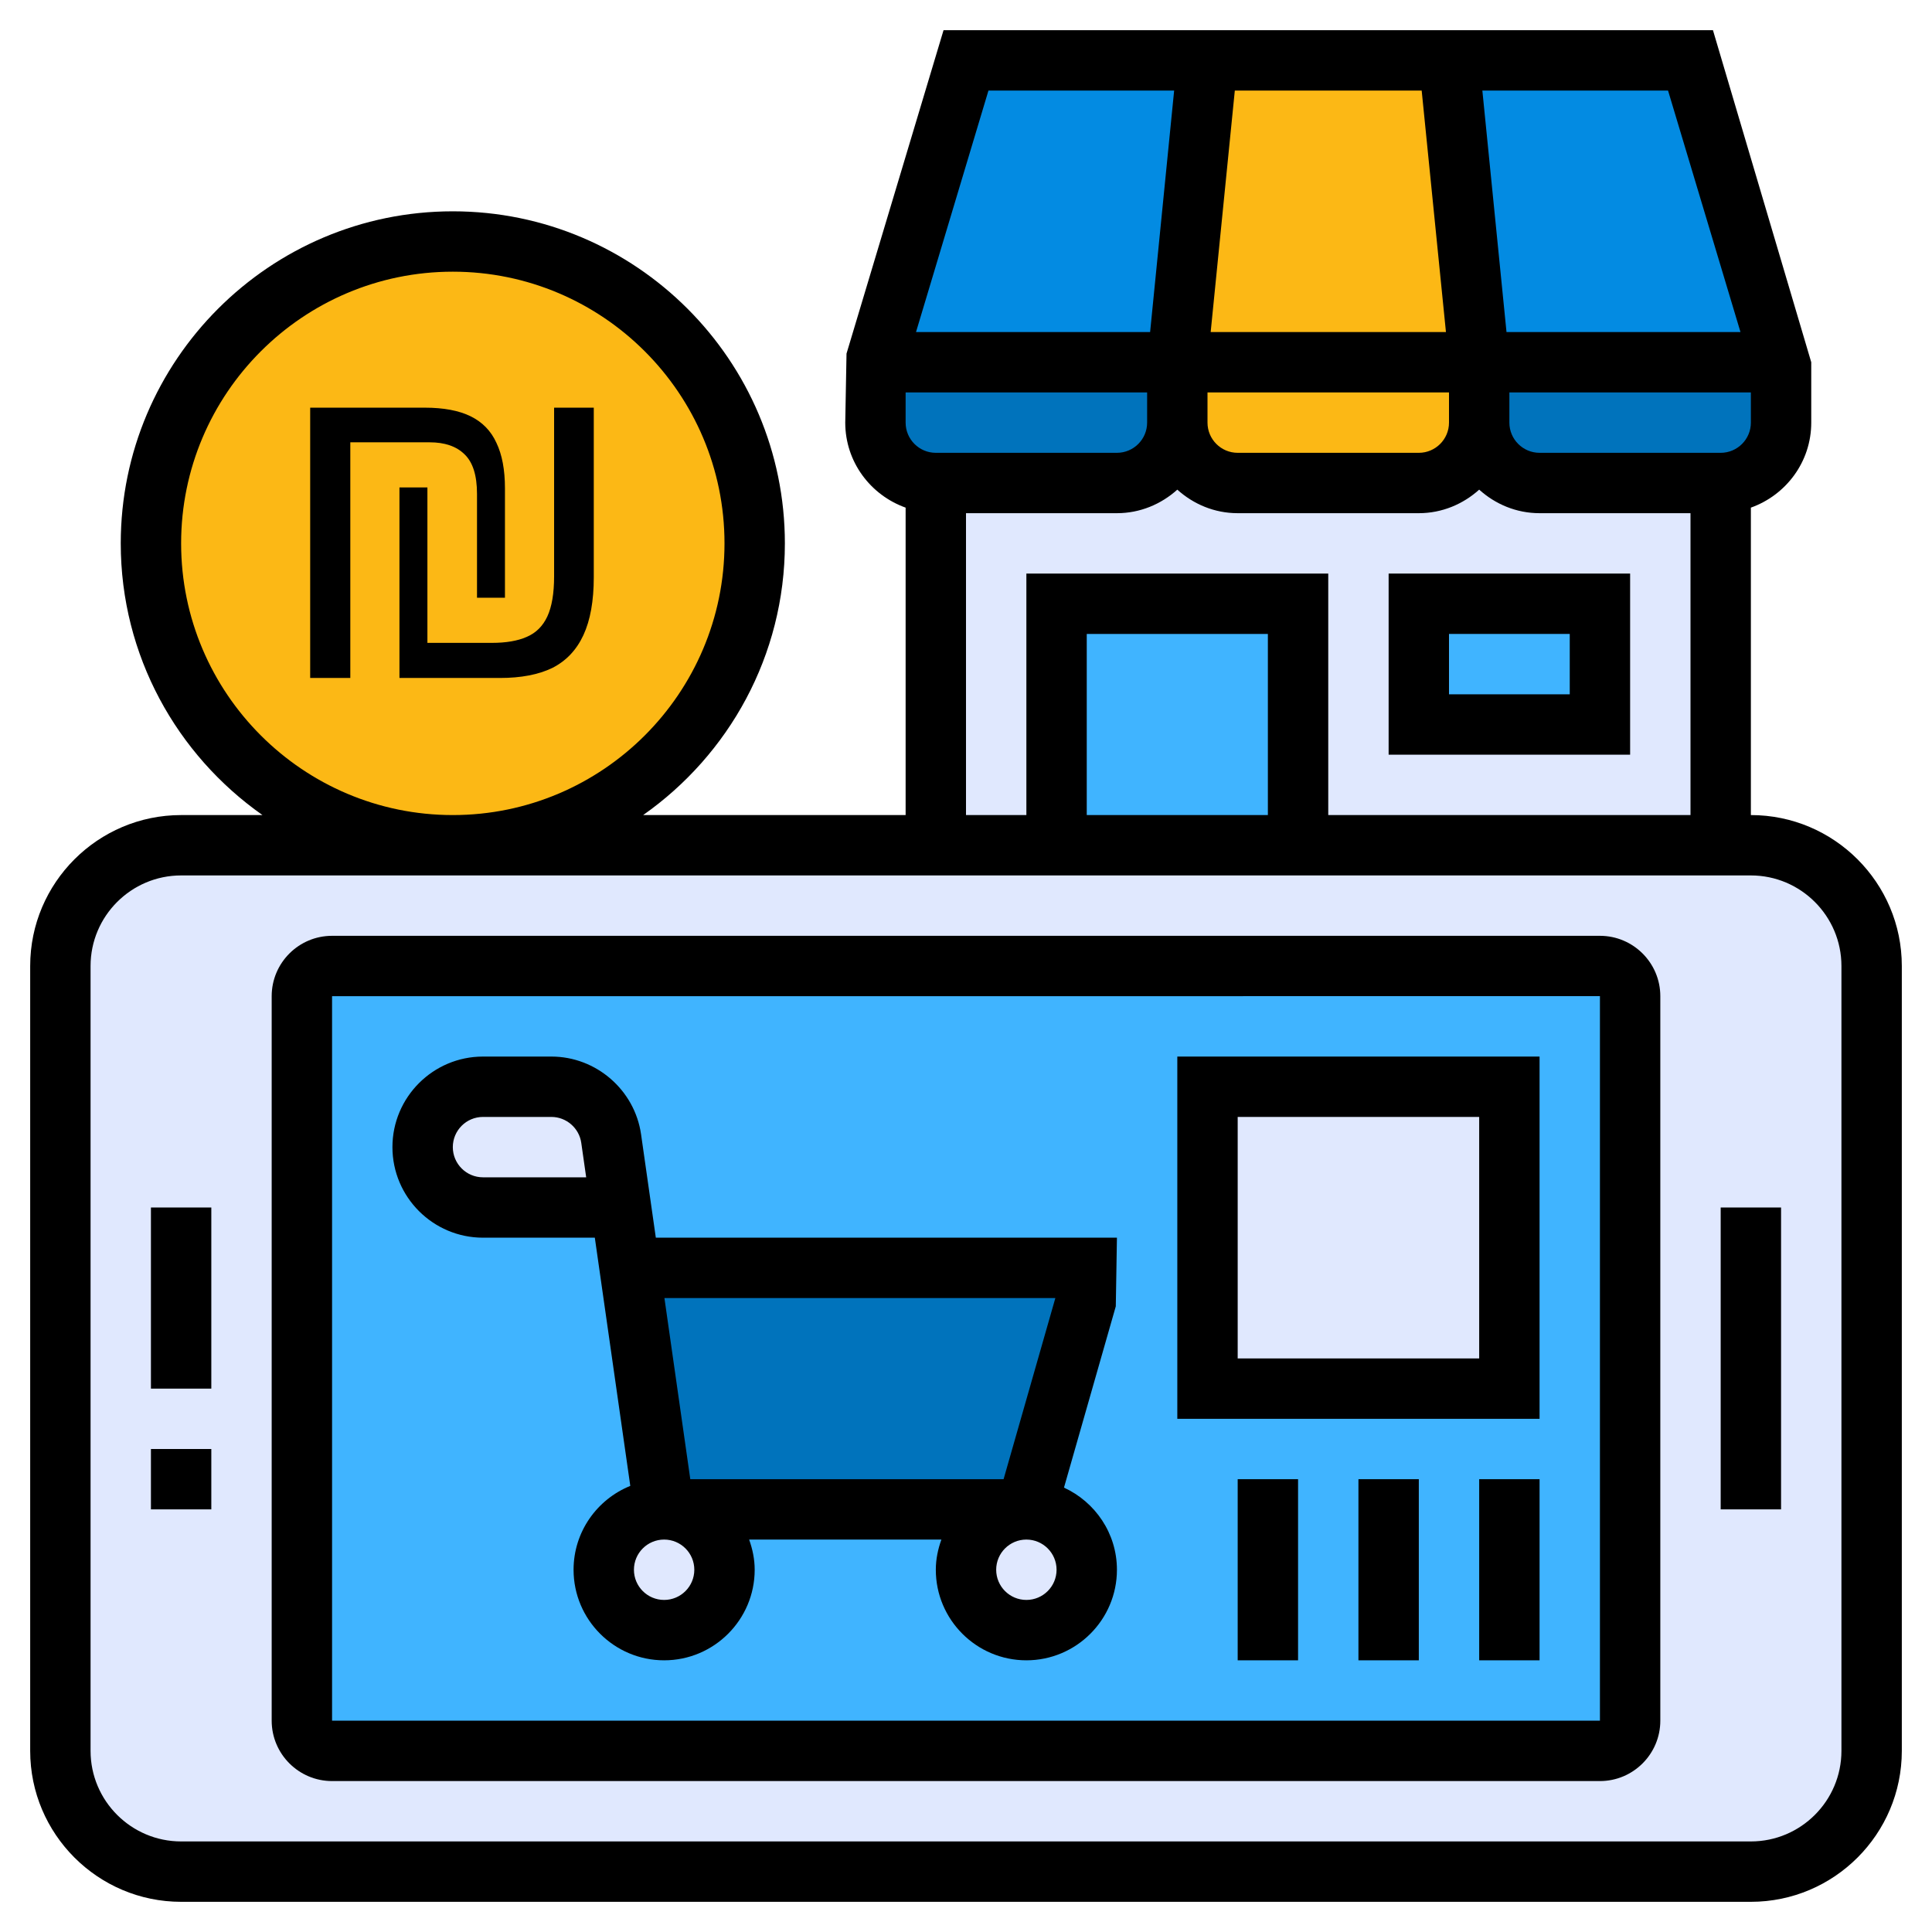<svg xmlns="http://www.w3.org/2000/svg" width="436" height="436" viewBox="0 0 436 436" fill="none"><path d="M211.188 102.188H388.312V190.75H211.188V102.188Z" fill="#E0E8FE"></path><path d="M327 13.625L333.812 81.75H265.688L272.5 13.625H327Z" fill="#FCB815"></path><path d="M102.188 190.75C139.812 190.75 170.312 160.249 170.312 122.625C170.312 85.001 139.812 54.5 102.188 54.5C64.563 54.5 34.062 85.001 34.062 122.625C34.062 160.249 64.563 190.75 102.188 190.75Z" fill="#FCB815"></path><path d="M272.5 13.625L265.688 81.75H197.562L218 13.625H272.5Z" fill="#038BE2"></path><path d="M381.5 13.625L401.938 81.75H333.812L327 13.625H381.5Z" fill="#038BE2"></path><path d="M401.938 81.75V95.375C401.938 102.869 395.806 109 388.312 109H347.438C339.944 109 333.812 102.869 333.812 95.375V81.75H401.938Z" fill="#0073BC"></path><path d="M265.688 81.75V95.375C265.688 102.869 259.556 109 252.062 109H211.188C203.694 109 197.562 102.869 197.562 95.375V81.75H265.688Z" fill="#0073BC"></path><path d="M333.812 81.75V95.375C333.812 102.869 327.681 109 320.188 109H279.312C271.819 109 265.688 102.869 265.688 95.375V81.75H333.812Z" fill="#FCB815"></path><path d="M320.188 136.25H361.062V163.5H320.188V136.25Z" fill="#40B4FF"></path><path d="M238.438 136.25H292.938V190.75H238.438V136.25Z" fill="#40B4FF"></path><path d="M422.375 218V395.125C422.375 410.181 410.181 422.375 395.125 422.375H40.875C25.819 422.375 13.625 410.181 13.625 395.125V218C13.625 202.944 25.819 190.75 40.875 190.75H102.188H211.188H238.438H292.938H388.312H395.125C410.181 190.75 422.375 202.944 422.375 218ZM367.875 388.312V224.812C367.875 221.066 364.809 218 361.062 218H74.938C71.191 218 68.125 221.066 68.125 224.812V388.312C68.125 392.059 71.191 395.125 74.938 395.125H361.062C364.809 395.125 367.875 392.059 367.875 388.312Z" fill="#E0E8FE"></path><path d="M361.062 395.125H74.938C71.191 395.125 68.125 392.059 68.125 388.312V224.812C68.125 221.066 71.191 218 74.938 218H361.062C364.809 218 367.875 221.066 367.875 224.812V388.312C367.875 392.059 364.809 395.125 361.062 395.125Z" fill="#40B4FF"></path><path d="M272.5 245.25H340.625V313.375H272.5V245.25Z" fill="#E0E8FE"></path><path d="M245.251 286.125V292.938L231.626 340.625H149.876L142.109 286.125H245.251Z" fill="#0073BC"></path><path d="M137.953 256.968L140.133 272.5H109C105.253 272.5 101.847 271.001 99.394 268.481C96.874 266.028 95.375 262.622 95.375 258.875C95.375 251.381 101.506 245.25 109 245.25H124.464C131.209 245.25 136.931 250.223 137.953 256.968Z" fill="#E0E8FE"></path><path d="M231.625 367.875C239.15 367.875 245.25 361.775 245.25 354.25C245.25 346.725 239.15 340.625 231.625 340.625C224.1 340.625 218 346.725 218 354.25C218 361.775 224.1 367.875 231.625 367.875Z" fill="#E0E8FE"></path><path d="M149.875 367.875C157.4 367.875 163.5 361.775 163.5 354.25C163.5 346.725 157.4 340.625 149.875 340.625C142.35 340.625 136.25 346.725 136.25 354.25C136.25 361.775 142.35 367.875 149.875 367.875Z" fill="#E0E8FE"></path><path d="M367.875 129.438H313.375V170.312H367.875V129.438ZM354.25 156.688H327V143.062H354.25V156.688Z" fill="black"></path><path d="M395.125 183.938V114.559C403.034 111.739 408.75 104.245 408.75 95.375V81.75L386.568 6.812H212.932L191.036 79.795L190.75 95.375C190.75 104.245 196.466 111.739 204.375 114.559V183.938H145.14C164.447 170.367 177.125 147.968 177.125 122.625C177.125 81.307 143.505 47.688 102.188 47.688C60.87 47.688 27.25 81.307 27.25 122.625C27.25 147.968 39.928 170.367 59.235 183.938H40.875C22.093 183.938 6.812 199.218 6.812 218V395.125C6.812 413.907 22.093 429.188 40.875 429.188H395.125C413.907 429.188 429.188 413.907 429.188 395.125V218C429.188 199.218 413.907 183.938 395.125 183.938ZM388.312 102.188H347.438C343.677 102.188 340.625 99.129 340.625 95.375V88.562H395.125V95.375C395.125 99.129 392.073 102.188 388.312 102.188ZM327 95.375C327 99.129 323.948 102.188 320.188 102.188H279.312C275.552 102.188 272.5 99.129 272.5 95.375V88.562H327V95.375ZM258.875 95.375C258.875 99.129 255.823 102.188 252.062 102.188H211.188C207.427 102.188 204.375 99.129 204.375 95.375V88.562H258.875V95.375ZM273.215 74.938L278.665 20.438H320.835L326.312 74.938H273.215ZM392.781 74.938H339.978L334.528 20.438H376.432L392.781 74.938ZM223.068 20.438H264.972L259.549 74.938H206.718L223.068 20.438ZM218 115.812H252.062C257.315 115.812 262.063 113.762 265.688 110.499C269.312 113.769 274.06 115.812 279.312 115.812H320.188C325.44 115.812 330.188 113.762 333.812 110.499C337.437 113.769 342.185 115.812 347.438 115.812H381.5V183.938H299.75V129.438H231.625V183.938H218V115.812ZM286.125 183.938H245.25V143.062H286.125V183.938ZM40.875 122.625C40.875 88.821 68.377 61.312 102.188 61.312C135.998 61.312 163.5 88.821 163.5 122.625C163.5 156.429 135.998 183.938 102.188 183.938C68.377 183.938 40.875 156.429 40.875 122.625ZM415.562 395.125C415.562 406.393 406.393 415.562 395.125 415.562H40.875C29.607 415.562 20.438 406.393 20.438 395.125V218C20.438 206.732 29.607 197.562 40.875 197.562H395.125C406.393 197.562 415.562 206.732 415.562 218V395.125Z" fill="black"></path><path d="M361.062 211.188H74.938C67.423 211.188 61.312 217.298 61.312 224.812V388.312C61.312 395.827 67.423 401.938 74.938 401.938H361.062C368.577 401.938 374.688 395.827 374.688 388.312V224.812C374.688 217.298 368.577 211.188 361.062 211.188ZM361.062 388.312H74.938V224.812L361.062 224.806V388.312Z" fill="black"></path><path d="M388.312 272.5H401.938V340.625H388.312V272.5Z" fill="black"></path><path d="M34.062 327H47.688V340.625H34.062V327Z" fill="black"></path><path d="M34.062 272.5H47.688V313.375H34.062V272.5Z" fill="black"></path><path d="M109 279.312H134.234L142.238 335.325C134.744 338.356 129.438 345.687 129.438 354.25C129.438 365.518 138.607 374.688 149.875 374.688C161.143 374.688 170.312 365.518 170.312 354.25C170.312 351.852 169.822 349.577 169.059 347.438H212.448C211.678 349.577 211.188 351.852 211.188 354.25C211.188 365.518 220.357 374.688 231.625 374.688C242.893 374.688 252.062 365.518 252.062 354.25C252.062 346.021 247.144 338.949 240.113 335.713L251.804 294.804L252.062 279.312H148.002L144.67 255.98C143.233 245.979 134.54 238.438 124.437 238.438H109C97.732 238.438 88.562 247.607 88.562 258.875C88.562 270.143 97.732 279.312 109 279.312ZM156.688 354.25C156.688 358.01 153.635 361.062 149.875 361.062C146.115 361.062 143.062 358.01 143.062 354.25C143.062 350.49 146.115 347.438 149.875 347.438C153.635 347.438 156.688 350.49 156.688 354.25ZM231.625 361.062C227.865 361.062 224.812 358.01 224.812 354.25C224.812 350.49 227.865 347.438 231.625 347.438C235.385 347.438 238.438 350.49 238.438 354.25C238.438 358.01 235.385 361.062 231.625 361.062ZM238.165 292.938L226.482 333.812H155.781L149.943 292.938H238.165ZM109 252.062H124.437C127.803 252.062 130.705 254.576 131.175 257.908L132.285 265.688H109C105.24 265.688 102.188 262.635 102.188 258.875C102.188 255.115 105.24 252.062 109 252.062Z" fill="black"></path><path d="M90.146 153V110.002H96.455V145.079H111.005C114.193 145.079 116.804 144.634 118.839 143.742C120.942 142.85 122.502 141.307 123.52 139.113C124.537 136.918 125.046 133.901 125.046 130.061V92H134V130.266C134 135.616 133.22 139.97 131.66 143.331C130.1 146.691 127.759 149.16 124.639 150.737C121.519 152.246 117.585 153 112.836 153H90.146ZM70 153V92H95.844C100.118 92 103.577 92.651 106.223 93.954C108.868 95.257 110.801 97.246 112.022 99.921C113.311 102.595 113.955 106.024 113.955 110.207V134.895H107.647V111.442C107.647 107.259 106.697 104.275 104.798 102.492C102.967 100.709 100.355 99.818 96.963 99.818H79.056V153H70Z" fill="black"></path><path d="M347.438 238.438H265.688V320.188H347.438V238.438ZM333.812 306.562H279.312V252.062H333.812V306.562Z" fill="black"></path><path d="M333.812 333.812H347.438V374.688H333.812V333.812Z" fill="black"></path><path d="M306.562 333.812H320.188V374.688H306.562V333.812Z" fill="black"></path><path d="M279.312 333.812H292.938V374.688H279.312V333.812Z" fill="black"></path></svg>